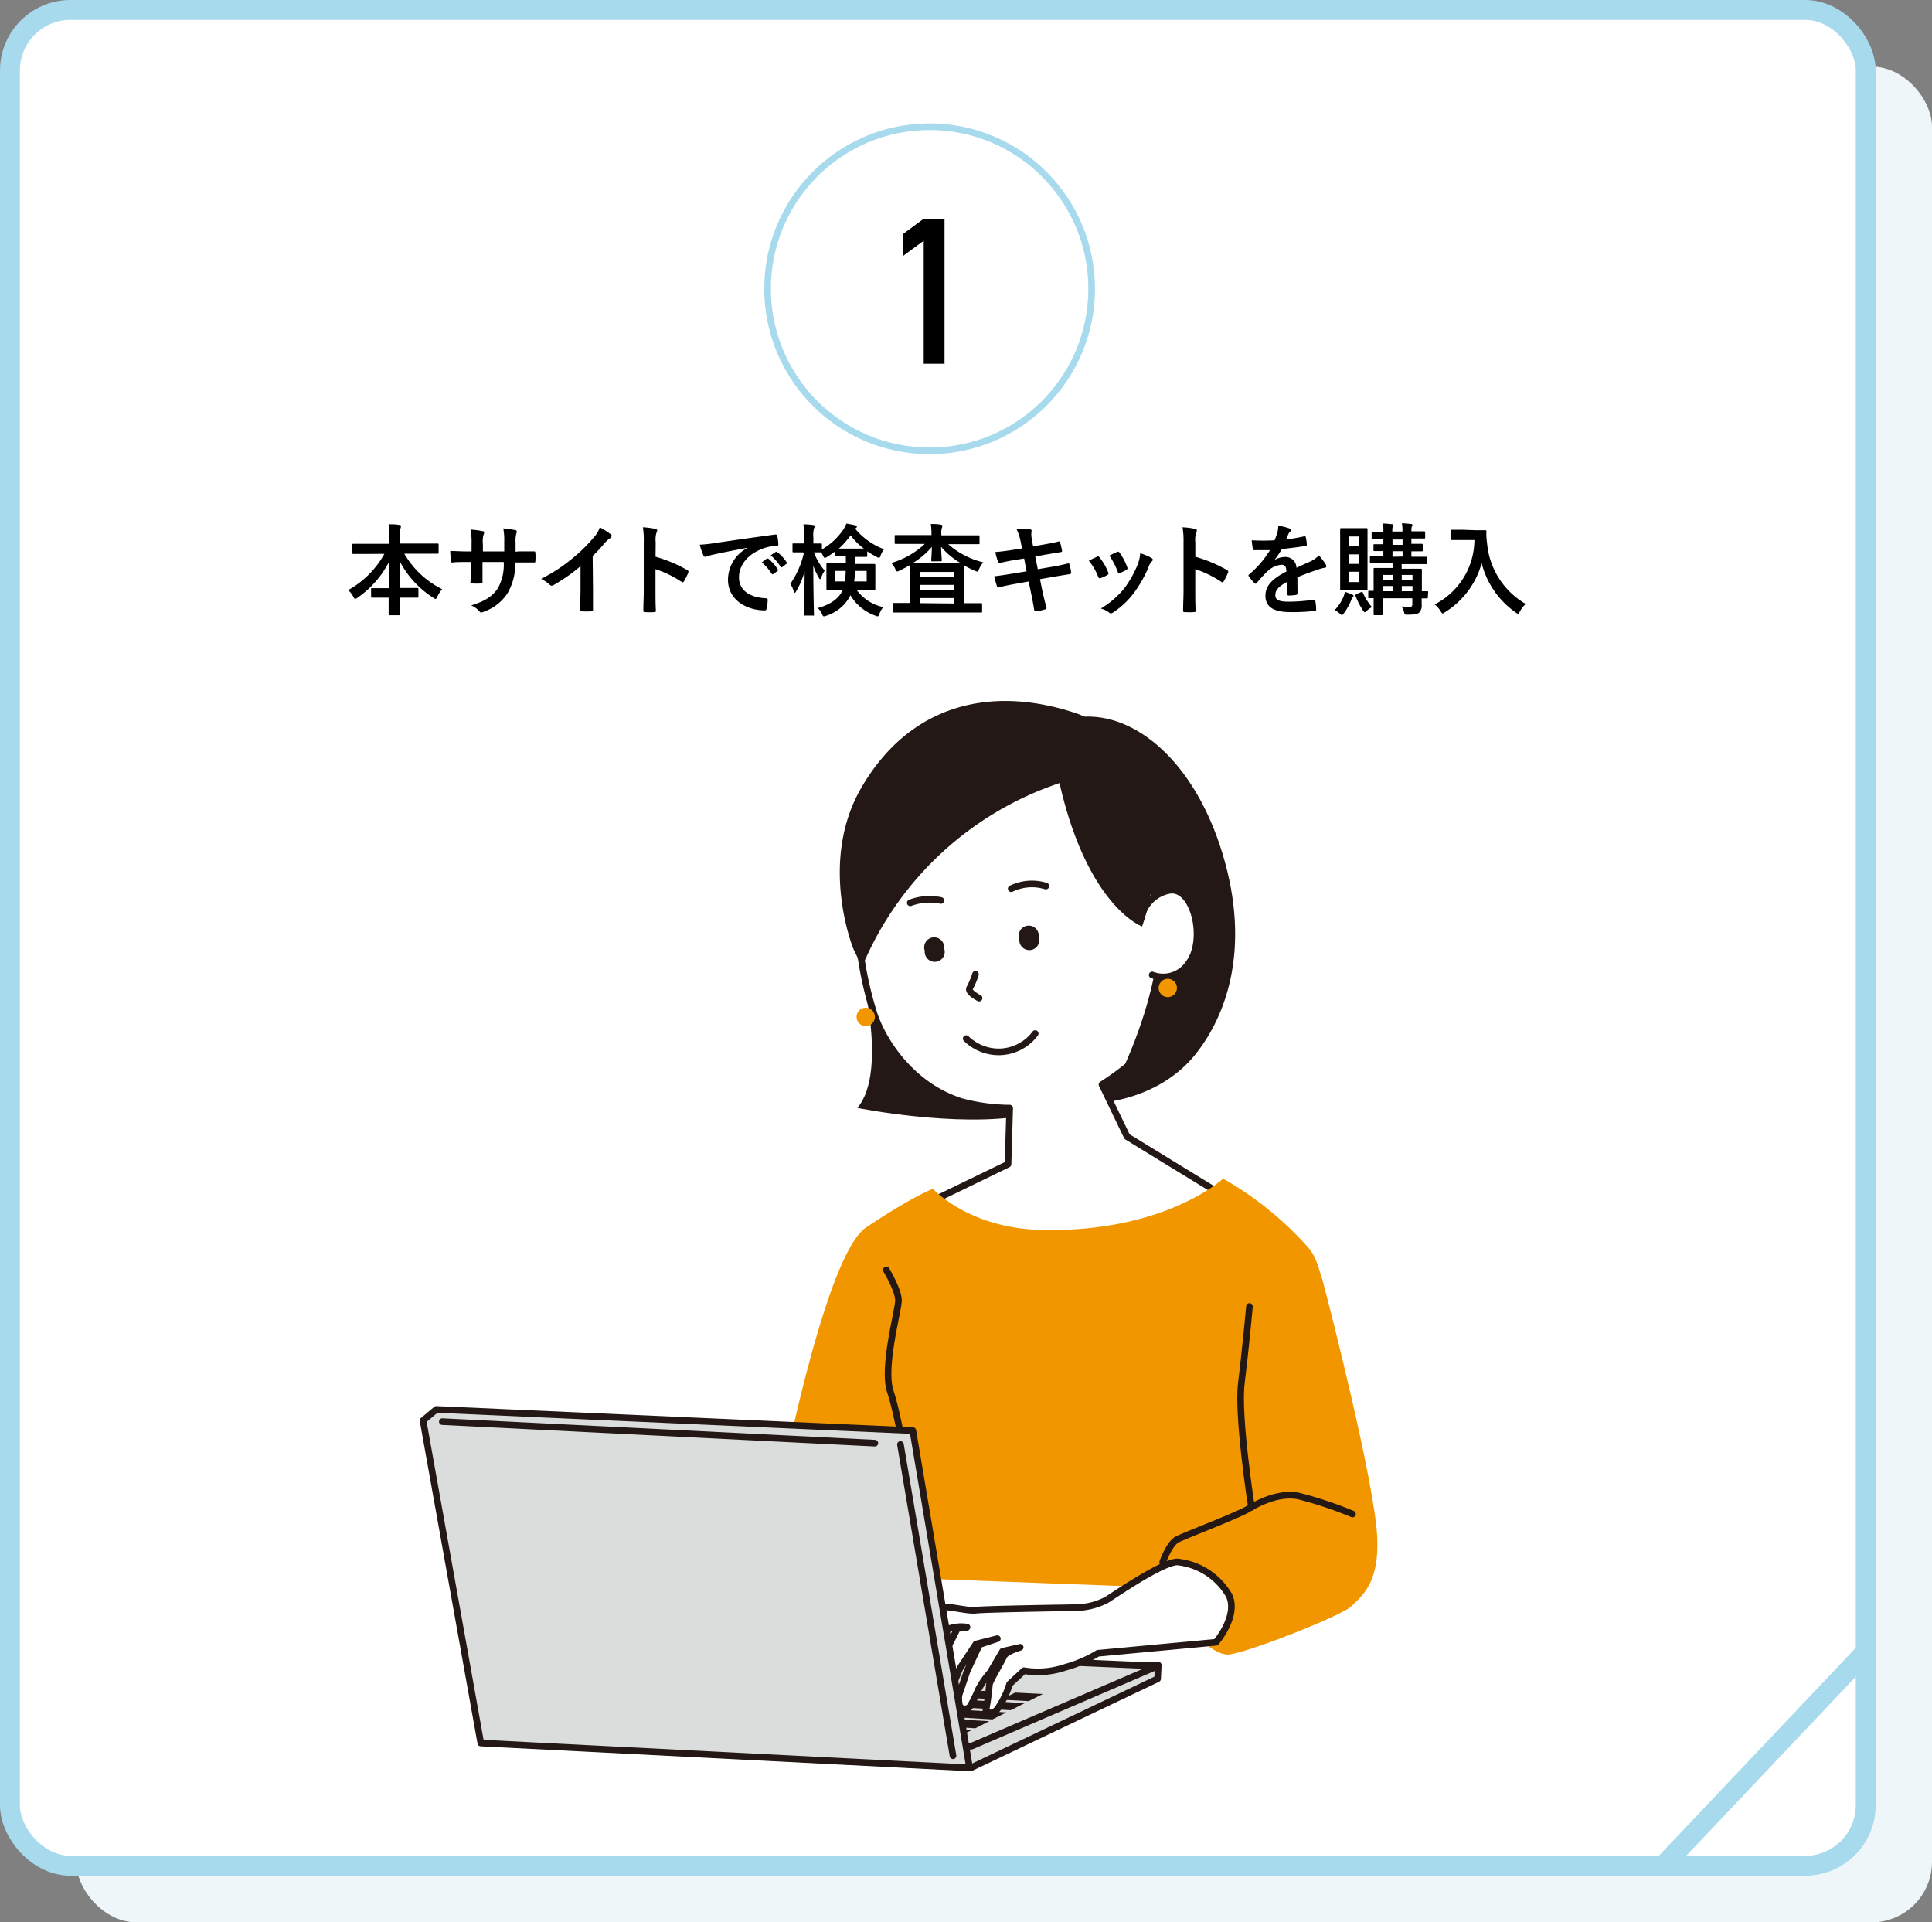 <?xml version="1.0" encoding="UTF-8"?> <svg xmlns="http://www.w3.org/2000/svg" viewBox="0 0 291.5 290.04"><rect x="0" y="0" width="291.5" height="290.04" fill="#808080" stroke="none"/><defs><style>.cls-1{fill:#eff6f9;}.cls-2,.cls-6,.cls-7{fill:#fff;}.cls-13,.cls-3,.cls-8,.cls-9{fill:none;}.cls-13,.cls-3{stroke:#a8daed;stroke-miterlimit:10;}.cls-3{stroke-width:3px;}.cls-4{fill:#dbdcdc;}.cls-4,.cls-6,.cls-7,.cls-8,.cls-9{stroke:#231815;stroke-linecap:round;stroke-linejoin:round;}.cls-10,.cls-4,.cls-5,.cls-7,.cls-9{fill-rule:evenodd;}.cls-11,.cls-5{fill:#231815;}.cls-10,.cls-12{fill:#f29600;}</style></defs><g id="レイヤー_2" data-name="レイヤー 2"><g id="レイヤー_1-2" data-name="レイヤー 1"><rect class="cls-1" x="11.5" y="10.04" width="280" height="280" rx="9.13"></rect><rect class="cls-2" x="1.5" y="1.5" width="280" height="280" rx="9.13"></rect><rect class="cls-3" x="1.5" y="1.5" width="280" height="280" rx="9.13"></rect><line class="cls-3" x1="250.93" y1="281.5" x2="281.5" y2="249.21"></line><polygon class="cls-4" points="100.45 251.35 174.76 251.23 174.66 253.29 146.56 266.68 73.27 262.93 72.84 259.71 100.45 251.35"></polygon><path class="cls-5" d="M129.59,145.16s4.6,16.3-.23,22c0,0,14.93,3,25.26,1.15s14.23-1.61,19-8,5.05-33.74-2.06-39.71-20.21-8.27-26.18-5.51S125.69,125.88,129.59,145.16Z"></path><path class="cls-6" d="M158.31,192.46a18.94,18.94,0,0,1-16.53-11.81l10.31-5,.25-8.46a28.81,28.81,0,0,1-7.32-1c-7.43-2.37-11.79-9-13.21-13.42a55,55,0,0,1-2.39-19.46c.49-8.94,2.69-12.77,2.69-12.77,2-3.8,8.37-12.2,22.09-12.14s18,4.87,22.05,11.66,6.69,14.36,5.05,22.49c-1.73,8.59-5.66,13.12-10.64,17.88a43.59,43.59,0,0,1-4.39,3.21l3.78,7.85,16.32,10S180.45,194.22,158.31,192.46Z"></path><path class="cls-5" d="M174.82,138s1.61,10.33-7.81,28.24c0,0,8.09-.64,13.32-7.12,4.82-6,8.39-16.23,4.13-30.3s-13.31-21.35-21.35-20.66Z"></path><path class="cls-7" d="M172.18,138.51a5.32,5.32,0,0,1,4.31-4.18c3.64-.53,5.51,7.4,2.9,10.95a4.64,4.64,0,0,1-5.55,1.82"></path><path class="cls-5" d="M128.75,143.14s-5.32-13.06,1.21-24.3c7.23-12.44,19.34-15.56,32.36-11.24,7.52,2.49,15.57,15.88,10,32.18,0,0-8.21-2.94-12.46-21.63a49.15,49.15,0,0,0-29.79,27.73Z"></path><path class="cls-5" d="M142.45,143.09a1.51,1.51,0,1,1-2.92.36,1.51,1.51,0,1,1,2.92-.36Z"></path><path class="cls-5" d="M156.72,141.32a1.51,1.51,0,1,1-2.92.36,1.51,1.51,0,1,1,2.92-.36Z"></path><path class="cls-8" d="M157.8,133.68a7.17,7.17,0,0,0-5.23.4"></path><path class="cls-8" d="M137.34,136.21a8.33,8.33,0,0,1,4.62-.35"></path><path class="cls-9" d="M147.18,147a12,12,0,0,1-.87,2.08c-.39.61,1.41,1.51,1.41,1.51"></path><path class="cls-7" d="M145.78,156.7a7.05,7.05,0,0,0,5.2,2,6.92,6.92,0,0,0,5.21-2.76"></path><path class="cls-10" d="M140.77,179.37s5.35,5.95,16.38,6.2c18.66.41,27.39-7.74,27.39-7.74a50.16,50.16,0,0,1,12.85,10.41c6.74,7.35-.17,52.1-.17,52.1l-82-3.06s8.13-47.2,15.48-52.1S140.77,179.37,140.77,179.37Z"></path><path class="cls-9" d="M133.73,191.61s1.83,3.06,1.83,4.59-2.45,10.1-1.22,13.77,2.75,12.86,3.06,15.31a11.71,11.71,0,0,1-.61,4.9"></path><polygon class="cls-4" points="100.45 248.14 174.66 251.37 146.56 263.46 72.81 259.71 100.45 248.14"></polygon><polygon class="cls-11" points="141.49 260.41 137.48 260.17 139.54 259.13 143.56 259.36 141.49 260.41"></polygon><polygon class="cls-11" points="147.15 260.76 142.28 260.46 144.36 259.41 149.26 259.69 147.15 260.76"></polygon><polygon class="cls-11" points="136.69 260.12 132.75 259.88 134.79 258.85 138.75 259.08 136.69 260.12"></polygon><polygon class="cls-11" points="131.97 259.84 128.09 259.6 130.1 258.57 134 258.8 131.97 259.84"></polygon><polygon class="cls-11" points="127.31 259.55 123.5 259.32 125.48 258.3 129.32 258.53 127.31 259.55"></polygon><polygon class="cls-11" points="122.73 259.27 118.97 259.05 120.93 258.03 124.71 258.26 122.73 259.27"></polygon><polygon class="cls-11" points="118.2 259 114.5 258.78 116.44 257.77 120.16 257.99 118.2 259"></polygon><polygon class="cls-11" points="113.74 258.73 110.1 258.51 112.02 257.51 115.68 257.73 113.74 258.73"></polygon><polygon class="cls-11" points="109.34 258.46 105.76 258.25 107.66 257.26 111.26 257.47 109.34 258.46"></polygon><polygon class="cls-11" points="105 258.2 101.47 257.99 103.35 257 106.9 257.21 105 258.2"></polygon><polygon class="cls-11" points="100.73 257.94 97.25 257.73 99.11 256.75 102.6 256.96 100.73 257.94"></polygon><polygon class="cls-11" points="96.51 257.68 93.08 257.48 94.92 256.51 98.37 256.71 96.51 257.68"></polygon><polygon class="cls-11" points="92.35 257.43 87.17 257.12 88.98 256.16 94.18 256.47 92.35 257.43"></polygon><polygon class="cls-11" points="149.74 259.42 142.93 259.02 145.01 257.97 151.85 258.36 149.74 259.42"></polygon><polygon class="cls-11" points="142.1 258.98 138.1 258.74 140.16 257.69 144.18 257.92 142.1 258.98"></polygon><polygon class="cls-11" points="137.28 258.69 133.34 258.46 135.38 257.43 139.34 257.65 137.28 258.69"></polygon><polygon class="cls-11" points="132.53 258.42 128.66 258.19 130.66 257.16 134.56 257.38 132.53 258.42"></polygon><polygon class="cls-11" points="127.85 258.14 124.03 257.92 126.02 256.9 129.85 257.11 127.85 258.14"></polygon><polygon class="cls-11" points="123.23 257.87 119.48 257.65 121.44 256.64 125.22 256.85 123.23 257.87"></polygon><polygon class="cls-11" points="118.68 257.61 114.99 257.39 116.93 256.38 120.64 256.6 118.68 257.61"></polygon><polygon class="cls-11" points="114.2 257.35 110.56 257.13 112.48 256.13 116.14 256.34 114.2 257.35"></polygon><polygon class="cls-11" points="109.77 257.09 106.19 256.88 108.09 255.89 111.69 256.09 109.77 257.09"></polygon><polygon class="cls-11" points="105.41 256.83 101.89 256.63 103.77 255.64 107.31 255.84 105.41 256.83"></polygon><polygon class="cls-11" points="101.11 256.58 97.64 256.38 99.5 255.4 102.99 255.6 101.11 256.58"></polygon><polygon class="cls-11" points="96.87 256.33 89.57 255.91 91.39 254.94 98.73 255.36 96.87 256.33"></polygon><polygon class="cls-11" points="152.5 258.03 142.51 257.47 144.59 256.42 154.62 256.96 152.5 258.03"></polygon><polygon class="cls-11" points="141.71 257.43 137.72 257.2 139.77 256.15 143.78 256.37 141.71 257.43"></polygon><polygon class="cls-11" points="136.92 257.16 133 256.94 135.02 255.9 138.96 256.11 136.92 257.16"></polygon><polygon class="cls-11" points="132.2 256.89 128.34 256.68 130.34 255.65 134.22 255.85 132.2 256.89"></polygon><polygon class="cls-11" points="127.55 256.63 123.75 256.42 125.73 255.4 129.55 255.6 127.55 256.63"></polygon><polygon class="cls-11" points="122.96 256.37 119.22 256.16 121.18 255.15 124.94 255.35 122.96 256.37"></polygon><polygon class="cls-11" points="118.44 256.12 114.76 255.91 116.7 254.91 120.4 255.11 118.44 256.12"></polygon><polygon class="cls-11" points="113.99 255.87 110.36 255.67 112.28 254.67 115.92 254.87 113.99 255.87"></polygon><polygon class="cls-11" points="109.59 255.62 106.02 255.42 107.92 254.43 111.5 254.63 109.59 255.62"></polygon><polygon class="cls-11" points="105.26 255.38 101.75 255.18 103.62 254.2 107.15 254.39 105.26 255.38"></polygon><polygon class="cls-11" points="100.98 255.14 91.97 254.63 93.8 253.67 102.86 254.16 100.98 255.14"></polygon><polygon class="cls-11" points="107.75 253.39 103.99 253.19 104.64 252.85 108.4 253.05 107.75 253.39"></polygon><polygon class="cls-11" points="99.08 252.94 95.44 252.74 96.07 252.41 99.72 252.6 99.08 252.94"></polygon><polygon class="cls-11" points="103.39 253.16 99.7 252.97 100.34 252.63 104.04 252.82 103.39 253.16"></polygon><polygon class="cls-11" points="102.33 253.72 98.64 253.52 99.28 253.19 102.98 253.38 102.33 253.72"></polygon><polygon class="cls-11" points="139.16 255.8 117 254.6 118.95 253.59 141.21 254.75 139.16 255.8"></polygon><polygon class="cls-11" points="155.21 256.66 151.06 256.44 153.17 255.37 157.35 255.58 155.21 256.66"></polygon><polygon class="cls-11" points="150.18 256.39 146.1 256.17 148.19 255.11 152.29 255.32 150.18 256.39"></polygon><polygon class="cls-11" points="110.63 254.26 107.06 254.07 108.95 253.08 112.54 253.26 110.63 254.26"></polygon><polygon class="cls-11" points="145.23 256.12 140.02 255.84 142.07 254.79 147.32 255.06 145.23 256.12"></polygon><polygon class="cls-11" points="116.18 254.56 111.44 254.31 113.36 253.31 118.12 253.55 116.18 254.56"></polygon><polygon class="cls-11" points="140.47 261.06 136.63 260.82 137.24 260.51 141.09 260.75 140.47 261.06"></polygon><polygon class="cls-11" points="145.89 261.39 141.22 261.11 141.84 260.79 146.52 261.08 145.89 261.39"></polygon><polygon class="cls-11" points="135.88 260.77 132.09 260.54 132.7 260.23 136.49 260.46 135.88 260.77"></polygon><polygon class="cls-11" points="131.35 260.5 127.62 260.26 128.22 259.96 131.95 260.19 131.35 260.5"></polygon><polygon class="cls-11" points="126.89 260.22 123.22 259.99 123.8 259.69 127.48 259.92 126.89 260.22"></polygon><polygon class="cls-11" points="122.48 259.95 118.87 259.72 119.45 259.43 123.07 259.65 122.48 259.95"></polygon><polygon class="cls-11" points="118.14 259.68 114.58 259.46 115.15 259.16 118.72 259.38 118.14 259.68"></polygon><polygon class="cls-11" points="113.85 259.42 110.35 259.2 110.91 258.91 114.42 259.12 113.85 259.42"></polygon><polygon class="cls-11" points="109.63 259.15 106.17 258.94 106.73 258.65 110.19 258.86 109.63 259.15"></polygon><polygon class="cls-11" points="105.46 258.9 102.05 258.69 102.6 258.4 106.01 258.61 105.46 258.9"></polygon><polygon class="cls-11" points="101.34 258.64 97.99 258.44 98.53 258.15 101.89 258.36 101.34 258.64"></polygon><polygon class="cls-11" points="97.28 258.39 93.98 258.19 94.51 257.91 97.82 258.11 97.28 258.39"></polygon><polygon class="cls-11" points="93.27 258.14 90.02 257.94 90.55 257.66 93.81 257.86 93.27 258.14"></polygon><polygon class="cls-11" points="89.32 257.9 86.11 257.7 86.63 257.43 89.84 257.62 89.32 257.9"></polygon><path class="cls-10" d="M196.17,189.47s2.45.3,3.37,3.67,7.9,30.61,8.26,38.87c.31,7-2.45,8.88-4,10.41-1.22,1.22-14.54,6.58-18.21,7.19-2.3.39-6.28-3.67-7.19-5.2s-2.91-9.49-2.91-9.49l17.6-9Z"></path><path class="cls-7" d="M147.26,242.94c-1.59.18-4.7-.91-5.88-.31-.79.4-3.81,4.68-3.81,4.68a27.21,27.21,0,0,0-2.16,4,5.54,5.54,0,0,0,3.26-1.05,9.61,9.61,0,0,0,2.2-2.29,13,13,0,0,1,2.32-2.24,5.72,5.72,0,0,1,2.71-.24c0,.24-1.4,0-1.57.41-.54,1.26-2.34,4.43-2.73,5.55a36.24,36.24,0,0,0-.85,5.56s1.82,1.13,2.39-.77,1.69-4.53,1.69-4.53l2.42-3.66,3.23-.82-2.7.9-1.87,4-1.22,3.61a4.57,4.57,0,0,0,.12,1.72,1,1,0,0,0,1.55,0,19.73,19.73,0,0,0,1.24-2.53,13.28,13.28,0,0,1,1.79-2.59l1.88-3.2,2.65-.6s-2.12.62-2.45,1.33c-.61,1.31-2.21,3.86-2.19,4.33a36.51,36.51,0,0,1-.53,3.86s.84,1.05,1.83-.34a13.14,13.14,0,0,0,1.75-3.65l2.16-2a12.82,12.82,0,0,0,6.29-.53,19,19,0,0,0,4.87-2.1l17.82-1.66s3.46-4,1.94-7.12a10.22,10.22,0,0,0-7.75-5c-2.26-.06-10.06,5.37-10.72,5.74a10.41,10.41,0,0,1-4.78,1.16S148.85,242.76,147.26,242.94Z"></path><polygon class="cls-4" points="65.83 212.65 137.73 215.85 146.29 266.73 72.54 262.98 63.83 214.33 65.83 212.65"></polygon><line class="cls-6" x1="66.74" y1="214.49" x2="132" y2="217.74"></line><path class="cls-12" d="M177.57,149.18a1.38,1.38,0,0,1-2.75,0,1.38,1.38,0,1,1,2.75,0Z"></path><path class="cls-12" d="M132,153.42a1.38,1.38,0,1,1-1.37-1.37A1.37,1.37,0,0,1,132,153.42Z"></path><path class="cls-9" d="M188.52,197.12s-.62,6.73-1.23,11.63,1.53,18.67,1.53,18.67"></path><path class="cls-9" d="M175.42,235.72s1-2.87,2.24-3.48,9-3.59,10.55-4.51,4.7-2.62,7.76-2a59.05,59.05,0,0,1,8.09,2.7"></path><line class="cls-6" x1="135.86" y1="217.94" x2="143.79" y2="264.9"></line><path d="M55.24,83.58c-1.36,0-1.83,0-1.92,0s-.16,0-.16-.17v-1.2c0-.15,0-.16.16-.16s.56,0,1.92,0h3.5v-1a12.07,12.07,0,0,0-.11-1.95c.54,0,1.13,0,1.65.11.14,0,.23.07.23.15a1.7,1.7,0,0,1-.09.39,5.25,5.25,0,0,0-.08,1.26v1h3.74c1.36,0,1.84,0,1.93,0s.17,0,.17.16v1.2c0,.15,0,.17-.17.17s-.57,0-1.93,0H61a13.56,13.56,0,0,0,5.72,5.35A4.66,4.66,0,0,0,66,90c-.12.24-.18.36-.28.36a.82.82,0,0,1-.32-.16,14.34,14.34,0,0,1-5.07-5.49c0,1.24,0,2.71,0,4h.78c1.32,0,1.75,0,1.84,0s.18,0,.18.16V90c0,.15,0,.17-.18.17s-.52,0-1.84,0h-.75c0,1.27,0,2.25,0,2.5s0,.15-.16.15h-1.4c-.15,0-.16,0-.16-.15s0-1.23,0-2.5h-.64c-1.32,0-1.76,0-1.85,0s-.16,0-.16-.17V88.9c0-.15,0-.16.16-.16s.53,0,1.85,0h.66c0-1.28,0-2.66,0-3.89a14.93,14.93,0,0,1-4.72,5.33.75.75,0,0,1-.35.18c-.09,0-.16-.09-.28-.33a3.53,3.53,0,0,0-.78-1,14,14,0,0,0,5.47-5.47Z"></path><path d="M78.3,83.19c.74,0,1.58,0,2.27,0,.18,0,.19.08.21.24a7.88,7.88,0,0,1,0,1.19c0,.19,0,.25-.26.24l-2.16,0h-.61a8.84,8.84,0,0,1-1.16,4.62,7,7,0,0,1-3.54,2.79,1.31,1.31,0,0,1-.42.14c-.09,0-.16,0-.28-.17a3.6,3.6,0,0,0-1.25-.9c2.13-.66,3.29-1.42,4.05-2.65A7.23,7.23,0,0,0,76,84.79h-3.2v.54c0,.89,0,1.7,0,2.49,0,.17-.09.2-.26.21a9.26,9.26,0,0,1-1.29,0c-.19,0-.28,0-.27-.21.05-.78.08-1.51.08-2.46v-.57H70.7c-.81,0-2,0-2.48.08-.12,0-.16-.09-.18-.29a13.61,13.61,0,0,1-.1-1.45c.63,0,1.6.07,2.76.07h.45V82.11A10.47,10.47,0,0,0,71,79.9a15.74,15.74,0,0,1,1.83.24c.16,0,.22.11.22.21a.92.92,0,0,1-.09.32,3.94,3.94,0,0,0-.1,1.44V83.2h3.22l0-1.47a9.84,9.84,0,0,0-.14-2,15.14,15.14,0,0,1,1.76.25c.21,0,.27.12.27.24a1,1,0,0,1-.06.27,4,4,0,0,0-.12,1.32v1.43Z"></path><path d="M89.47,88.86c0,1,0,1.92,0,3.12,0,.19-.06.25-.23.25a12.51,12.51,0,0,1-1.5,0c-.16,0-.22-.06-.21-.24,0-1.08.06-2,.06-3.07v-3.5a25.92,25.92,0,0,1-4.12,2.88.4.4,0,0,1-.23.06.39.39,0,0,1-.31-.15,5.87,5.87,0,0,0-1.29-.88,24.26,24.26,0,0,0,4.72-3.08,23.74,23.74,0,0,0,3.2-3.13,4.31,4.31,0,0,0,.94-1.55,13.69,13.69,0,0,1,1.67,1.05.27.27,0,0,1,.12.23.44.44,0,0,1-.21.33,4.57,4.57,0,0,0-.9.82,23,23,0,0,1-1.76,1.89Z"></path><path d="M98.91,84a21.29,21.29,0,0,1,4.77,2c.17.09.24.2.17.39a9.4,9.4,0,0,1-.65,1.31c-.06.1-.12.16-.19.16a.22.22,0,0,1-.17-.07,16.3,16.3,0,0,0-3.94-1.92v3.31c0,1,0,1.86.06,2.94,0,.18-.06.23-.27.23a10,10,0,0,1-1.34,0c-.21,0-.28,0-.28-.23,0-1.11.06-2,.06-3V81.78A11.83,11.83,0,0,0,97,79.56a10.46,10.46,0,0,1,1.87.24c.21,0,.29.13.29.25a.9.9,0,0,1-.12.35,3.72,3.72,0,0,0-.11,1.41Z"></path><path d="M112.69,82.66c-1.83.35-3.43.66-5,1-.57.14-.72.17-.94.24a.82.82,0,0,1-.33.12.35.35,0,0,1-.29-.22,10.71,10.71,0,0,1-.55-1.62,19.85,19.85,0,0,0,2.38-.26c1.85-.27,5.15-.76,9-1.27.22,0,.3.06.31.16a8.63,8.63,0,0,1,.17,1.32c0,.18-.09.23-.29.23a6.58,6.58,0,0,0-1.83.33c-2.55.87-3.82,2.62-3.82,4.42s1.38,3,4,3.15c.24,0,.33.06.33.23a5.13,5.13,0,0,1-.17,1.29c0,.22-.1.31-.28.31-2.64,0-5.54-1.51-5.54-4.63a5.45,5.45,0,0,1,2.88-4.76Zm3,1.62c.08-.06.14,0,.23,0a6.94,6.94,0,0,1,1.42,1.61.15.15,0,0,1,0,.24l-.63.46c-.11.08-.18.06-.26,0a7.54,7.54,0,0,0-1.51-1.74Zm1.34-1c.09-.06.13,0,.22,0a6.26,6.26,0,0,1,1.43,1.54.17.17,0,0,1-.05.27l-.6.47c-.12.09-.19,0-.25-.05a7.39,7.39,0,0,0-1.5-1.72Z"></path><path d="M121.09,83.34c-1,0-1.28,0-1.37,0s-.15,0-.15-.18v-1c0-.15,0-.17.15-.17s.39,0,1.37,0h.25v-.88a10.48,10.48,0,0,0-.12-2,11.61,11.61,0,0,1,1.44.1c.15,0,.26.08.26.17a.61.61,0,0,1-.09.31,3.87,3.87,0,0,0-.11,1.41V82c.77,0,1,0,1.13,0s.16,0,.16.17v.73a9.91,9.91,0,0,0,3.23-3,4.26,4.26,0,0,0,.46-.9,12.52,12.52,0,0,1,1.38.27c.12,0,.2.07.2.19a.22.22,0,0,1-.12.2l-.14.1a10.31,10.31,0,0,0,4.38,3.11,2.89,2.89,0,0,0-.52.91c-.09.27-.15.38-.26.38a1.06,1.06,0,0,1-.36-.14,14.58,14.58,0,0,1-1.41-.84v.68c0,.15,0,.16-.18.16s-.4,0-1.44,0H129c0,.38,0,.74,0,1.07h1c1.35,0,1.81,0,1.9,0s.17,0,.17.16,0,.39,0,1.14v1.32c0,.74,0,1,0,1.13s0,.18-.17.18-.55,0-1.9,0h-.74a6.75,6.75,0,0,0,4,2.58,3.62,3.62,0,0,0-.57,1c-.11.27-.17.39-.29.39a1.1,1.1,0,0,1-.36-.12,7.11,7.11,0,0,1-3.72-3.06,6.17,6.17,0,0,1-3.66,3.09,1.13,1.13,0,0,1-.34.09c-.14,0-.18-.1-.3-.37a3.15,3.15,0,0,0-.63-.89c2-.54,3.24-1.5,3.75-2.71h-.38c-1.33,0-1.8,0-1.9,0s-.17,0-.17-.18,0-.39,0-1.13V86.26c0-.75,0-1.05,0-1.14s0-.16.17-.16.57,0,1.9,0h.86V83.92h-.08c-1,0-1.27,0-1.36,0s-.18,0-.18-.16v-.57a10.91,10.91,0,0,1-1.19.82.88.88,0,0,1-.36.17c-.1,0-.15-.11-.28-.36a3.82,3.82,0,0,0-.29-.48h0c-.09,0-.35,0-1.07,0a9.18,9.18,0,0,0,1.62,2.76,4,4,0,0,0-.51,1c-.06.18-.12.28-.18.28s-.12-.07-.19-.22a8.82,8.82,0,0,1-.84-1.83c0,3.93.1,7.12.1,7.38s0,.16-.16.16h-1.17c-.17,0-.18,0-.18-.16s.09-3.11.1-6.53a11.42,11.42,0,0,1-1.26,3c-.09.17-.16.26-.22.26s-.12-.08-.17-.26a3.83,3.83,0,0,0-.51-1.09,13.22,13.22,0,0,0,2.06-4.71Zm4.92,2.8v1.58h1.47a14,14,0,0,0,.12-1.58Zm3.22-3.37c.56,0,.89,0,1.11,0a10,10,0,0,1-2-2,12.29,12.29,0,0,1-1.77,2c.21,0,.54,0,1.06,0Zm1.53,3.37H129c0,.62-.06,1.13-.12,1.58h1.89Z"></path><path d="M137.15,82.06c-1.38,0-1.86,0-2,0s-.16,0-.16-.15v-1c0-.16,0-.18.16-.18s.57,0,2,0h3.39v0a10.4,10.4,0,0,0-.1-1.67c.54,0,1,0,1.53.11.15,0,.22.1.22.19a1,1,0,0,1-.07.29,2,2,0,0,0-.09.88v.24h3.6c1.38,0,1.86,0,2,0s.16,0,.16.18v1c0,.14,0,.15-.16.15s-.57,0-2,0h-2.57a12.38,12.38,0,0,0,5.31,2.75,3.07,3.07,0,0,0-.64,1c-.12.28-.17.39-.29.39a1.15,1.15,0,0,1-.34-.12,15.25,15.25,0,0,1-1.62-.8c0,.21,0,.71,0,1.58V91h.7c1.31,0,1.76,0,1.85,0s.15,0,.15.17v1.08c0,.15,0,.16-.15.16s-.54,0-1.85,0h-9.49c-1.31,0-1.76,0-1.85,0s-.16,0-.16-.16V91.14c0-.15,0-.17.16-.17s.54,0,1.85,0h.64V86.85c0-.92,0-1.41,0-1.61a17.69,17.69,0,0,1-1.6.84,1.06,1.06,0,0,1-.36.14c-.11,0-.17-.11-.29-.38a3.23,3.23,0,0,0-.61-.9,12.5,12.5,0,0,0,5.07-2.88Zm3.53,2.63c-.15,0-.17,0-.17-.17,0-.33.08-1.17.09-2A12.45,12.45,0,0,1,137.65,85H145A11.78,11.78,0,0,1,142,82.51c0,.81.09,1.68.09,2,0,.15,0,.17-.17.17Zm-1.89,1.6v.81H144v-.81ZM144,89.05v-.81h-5.17v.81Zm0,2v-.82h-5.17V91Z"></path><path d="M154,81.75a7.54,7.54,0,0,0-.6-1.88,14.08,14.08,0,0,1,1.95,0c.19,0,.3.07.3.22a3.27,3.27,0,0,0,0,1.08l.22,1.26,1.23-.21c.86-.15,1.91-.33,2.69-.54.07,0,.13.06.16.17a10.34,10.34,0,0,1,.3,1.29c0,.1-.07.15-.22.16l-2.51.42-1.32.24.38,1.92,2.17-.37c1.07-.18,1.8-.35,2.36-.5.19,0,.24,0,.25.17a7.64,7.64,0,0,1,.26,1.2.24.24,0,0,1-.23.25c-.45.06-1.35.21-2.41.39l-2.07.36.34,1.67c.21,1,.47,2,.66,2.71,0,.08-.06.12-.19.17a11.16,11.16,0,0,1-1.37.31c-.19,0-.28-.06-.3-.18-.1-.55-.27-1.6-.48-2.56l-.37-1.77-2,.36c-1,.18-1.86.36-2.43.51a.24.24,0,0,1-.35-.17c-.15-.43-.3-1-.42-1.48.92-.11,1.71-.23,2.79-.41l2.1-.34-.37-1.94-1.41.23c-.83.13-1.83.34-2.24.45-.15,0-.22,0-.28-.15a12.07,12.07,0,0,1-.42-1.5c.81-.06,1.63-.17,2.67-.33l1.36-.21Z"></path><path d="M165.51,84a.27.27,0,0,1,.39.1,8.37,8.37,0,0,1,1.29,2.22,1.12,1.12,0,0,1,.06.23c0,.09-.06.13-.18.21a6,6,0,0,1-1,.46c-.21.08-.3,0-.38-.21a8.71,8.71,0,0,0-1.41-2.41C164.83,84.31,165.19,84.15,165.51,84Zm8.23.19c.12.09.2.17.2.26s-.05.16-.17.27a2.07,2.07,0,0,0-.45.76,18,18,0,0,1-2.26,4,12.11,12.11,0,0,1-3.09,2.9.64.64,0,0,1-.36.16.34.34,0,0,1-.24-.1,3.34,3.34,0,0,0-1.28-.63,13.13,13.13,0,0,0,3.6-3.12,15.87,15.87,0,0,0,2-3.62,5.5,5.5,0,0,0,.34-1.59A7.47,7.47,0,0,1,173.74,84.19Zm-5.2-.91c.16-.08.27-.06.39.12a8.73,8.73,0,0,1,1.15,2.19c.08.22,0,.3-.15.4a5.58,5.58,0,0,1-1,.47c-.17.06-.23,0-.3-.23a10.6,10.6,0,0,0-1.26-2.4C167.94,83.55,168.28,83.38,168.54,83.28Z"></path><path d="M180.35,84a21.29,21.29,0,0,1,4.77,2c.17.09.24.2.17.39a9.4,9.4,0,0,1-.65,1.31c-.06.1-.12.16-.19.16a.22.22,0,0,1-.17-.07,16.3,16.3,0,0,0-3.94-1.92v3.31c0,1,0,1.86.06,2.94,0,.18-.06.23-.27.23a10,10,0,0,1-1.34,0c-.21,0-.28,0-.28-.23,0-1.11.06-2,.06-3V81.78a11.83,11.83,0,0,0-.15-2.22,10.46,10.46,0,0,1,1.87.24c.21,0,.29.13.29.25a.9.9,0,0,1-.12.35,3.72,3.72,0,0,0-.11,1.41Z"></path><path d="M195.77,89.5c0,.17-.09.24-.28.27a8.1,8.1,0,0,1-1.07.08c-.13,0-.19-.09-.19-.24,0-.54,0-1.29,0-1.83-1.33.69-1.81,1.27-1.81,2s.51,1,2.08,1a26.49,26.49,0,0,0,3.74-.3c.13,0,.19,0,.21.16a7.23,7.23,0,0,1,.13,1.23c0,.18,0,.29-.16.29a27.54,27.54,0,0,1-3.72.19c-2.46,0-3.77-.73-3.77-2.47,0-1.44.9-2.49,3.17-3.66-.05-.77-.23-1.07-.9-1a3.61,3.61,0,0,0-2.07,1.08,19.34,19.34,0,0,0-1.5,1.64c-.08.09-.12.13-.18.13a.28.28,0,0,1-.17-.1,7.07,7.07,0,0,1-.85-1,.22.22,0,0,1-.06-.14c0-.06,0-.1.1-.16A15.33,15.33,0,0,0,191.62,83c-.71,0-1.52,0-2.4,0-.14,0-.18-.07-.21-.24s-.11-.79-.15-1.24a33.09,33.09,0,0,0,3.45,0,11.86,11.86,0,0,0,.45-1.29,3.64,3.64,0,0,0,.1-.91,9.07,9.07,0,0,1,1.71.42.26.26,0,0,1,.18.25.3.3,0,0,1-.1.23,1.19,1.19,0,0,0-.26.36c-.09.21-.16.4-.34.81a25.54,25.54,0,0,0,2.73-.47c.16,0,.21,0,.24.15a5.85,5.85,0,0,1,.15,1.08c0,.15,0,.21-.26.24-1.12.17-2.41.33-3.51.45a14.76,14.76,0,0,1-1.12,1.67v0a3,3,0,0,1,1.5-.47,1.66,1.66,0,0,1,1.83,1.62c.59-.27,1.44-.66,2.21-1A4.69,4.69,0,0,0,199,83.8,10.38,10.38,0,0,1,200,85.12a.61.61,0,0,1,.12.33c0,.12-.08.18-.23.21a4.86,4.86,0,0,0-.91.23c-1,.34-1.95.67-3.23,1.2Z"></path><path d="M202.74,89.94a3.69,3.69,0,0,0,.18-.65,9.7,9.7,0,0,1,1.11.42c.13.06.19.11.19.18a.31.31,0,0,1-.12.24,1.14,1.14,0,0,0-.22.39,8.46,8.46,0,0,1-1.12,2c-.14.19-.21.28-.28.28s-.15-.06-.28-.18a3.32,3.32,0,0,0-.83-.57A6.54,6.54,0,0,0,202.74,89.94Zm2.14-10.25c.91,0,1.2,0,1.3,0s.15,0,.15.17,0,.7,0,2v5c0,1.32,0,1.93,0,2s0,.17-.15.17-.39,0-1.3,0h-1.25c-.88,0-1.17,0-1.27,0s-.16,0-.16-.17,0-.7,0-2v-5c0-1.32,0-1.92,0-2s0-.17.16-.17.39,0,1.27,0Zm-1.35,2.75H205v-1.5h-1.48ZM205,85.08V83.64h-1.48v1.44Zm0,1.18h-1.48v1.56H205Zm.32,3.09c.21-.09.24-.09.3.06A9,9,0,0,0,207,91.6a3.21,3.21,0,0,0-.82.59c-.12.12-.19.18-.26.18s-.17-.11-.3-.32a10.87,10.87,0,0,1-1.1-2.14c-.05-.15,0-.18.14-.26Zm10.11.75c0,.17,0,.18-.17.18h-.76c0,.34,0,.67,0,.91a1.49,1.49,0,0,1-.35,1.2c-.27.26-.63.33-1.77.35-.45,0-.45,0-.55-.47a2.68,2.68,0,0,0-.35-.76c.42,0,.78.06,1.15.06s.46-.12.46-.42v-.89h-4.42V91c0,1.06,0,1.57,0,1.66s0,.15-.16.15h-1.1c-.14,0-.16,0-.16-.15s0-.54,0-1.63v-.78h-.63c-.17,0-.18,0-.18-.18v-.76c0-.15,0-.17.18-.17l.63,0V87.51c0-1.08,0-1.56,0-1.65s0-.17.16-.17.56,0,1.88,0h.86V85h-1.29c-1.43,0-1.92,0-2,0s-.17,0-.17-.17V84.1c0-.15,0-.16.17-.16s.57,0,1.86,0v-.8l-1.32,0c-.15,0-.17,0-.17-.18v-.7c0-.14,0-.15.17-.15s.42,0,1.32,0v-.8l-1.61,0c-.14,0-.16,0-.16-.16v-.74c0-.16,0-.18.16-.18s.5,0,1.61,0v-.09a3.91,3.91,0,0,0-.09-1.15c.49,0,1,.06,1.38.1.15,0,.22.08.22.14a.32.32,0,0,1-.07.22c-.08.12-.09.3-.09.75v0h1.53v-.09a4.76,4.76,0,0,0-.09-1.15c.49,0,1,.06,1.38.1.15,0,.22.08.22.14a.47.47,0,0,1-.07.22c-.08.12-.09.3-.09.75v0c1.39,0,1.83,0,1.92,0s.16,0,.16.18v.74c0,.15,0,.16-.16.16s-.53,0-1.92,0v.8c1.06,0,1.45,0,1.54,0s.17,0,.17.15V83c0,.17,0,.18-.17.18l-1.54,0V84h.24c1.44,0,1.92,0,2,0s.16,0,.16.16v.78c0,.15,0,.17-.16.17s-.57,0-2,0h-1.71v.7h1c1.32,0,1.78,0,1.89,0s.16,0,.16.17,0,.66,0,1.78V89.2l.78,0c.15,0,.17,0,.17.17Zm-5.23-2.59v-.77h-1.5v.77Zm0,1.69v-.79h-1.5v.79Zm1.42-7v-.8H210.1v.8Zm0,1.77v-.8H210.1V84Zm-.12,2.77v.77h1.62v-.77Zm1.62,2.46v-.79h-1.62v.79Z"></path><path d="M222.58,80c1.08,0,1.41,0,1.5,0s.19,0,.19.18a8.43,8.43,0,0,0,.09,1.67,11.75,11.75,0,0,0,5.84,9.27,4.34,4.34,0,0,0-.89,1.14c-.12.24-.18.34-.27.34a.79.79,0,0,1-.34-.19,12.92,12.92,0,0,1-5.15-7.44A12.62,12.62,0,0,1,218,92.37c-.18.1-.27.18-.34.18s-.17-.12-.32-.36a3.44,3.44,0,0,0-.88-1,11,11,0,0,0,6-9.71h-1.86c-1.08,0-1.41,0-1.5,0s-.18,0-.18-.16V80.1c0-.15,0-.17.18-.17s.42,0,1.5,0Z"></path><circle class="cls-13" cx="140.26" cy="43.57" r="24.45"></circle><path d="M139.37,54.88V36.32l-3.13,2.3V35.31L139.37,33h3.14V54.88Z"></path></g></g></svg> 